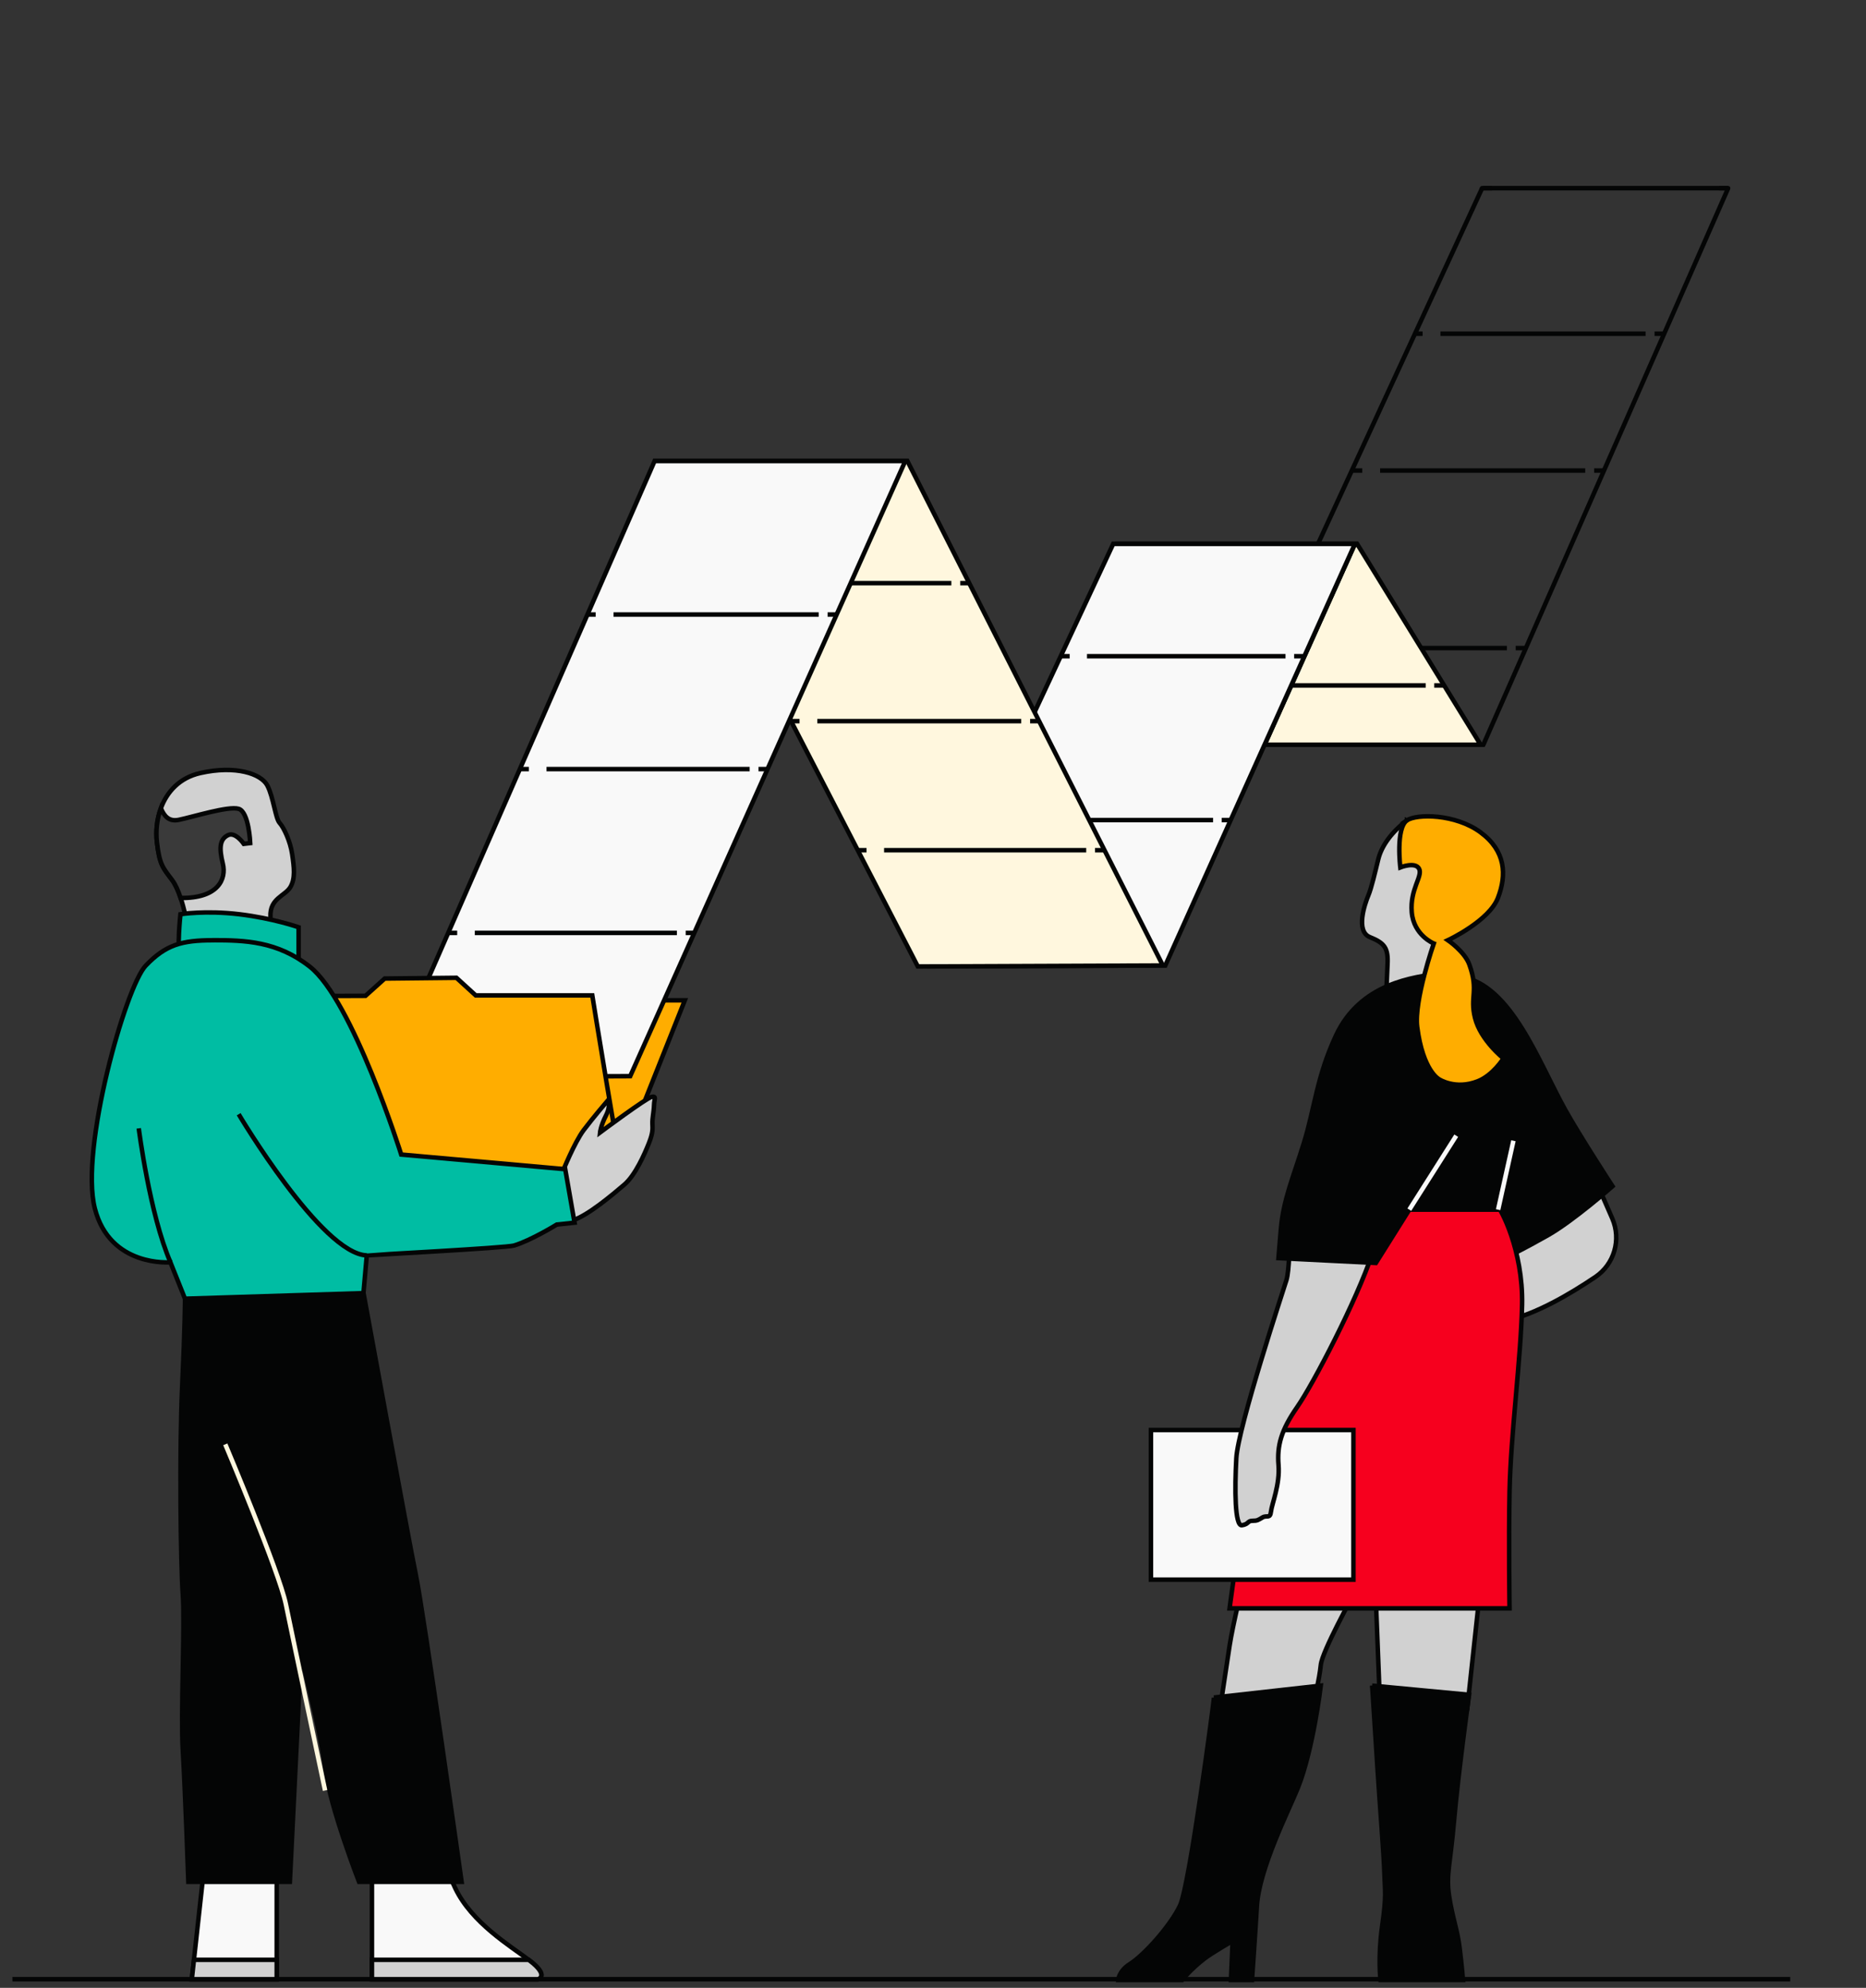 <svg width="290" height="309" viewBox="0 0 290 309" fill="none" xmlns="http://www.w3.org/2000/svg">
<rect x="0" y="0" width="290" height="309" fill="#333333" stroke="none"/>
<g clip-path="url(#clip0_2588_10734)">
<path d="M1.93 307.657H278.224" stroke="#040505" stroke-width="0.7" stroke-miterlimit="10"/>
<path d="M95.526 182.915L106.429 155.495H75.658L82.362 180.179L95.526 182.915Z" fill="#FFAD00" stroke="#040505" stroke-width="0.7" stroke-miterlimit="10"/>
<path d="M268.56 29.294L230.552 115.716L230.524 115.765H190.424L205.155 83.846L230.321 29.294" stroke="#040505" stroke-width="0.7" stroke-miterlimit="10"/>
<path d="M210.314 73.145H211.714" stroke="#040505" stroke-width="0.7" stroke-miterlimit="10"/>
<path d="M214.486 73.145H246.363" stroke="#040505" stroke-width="0.7" stroke-miterlimit="10"/>
<path d="M247.748 73.145H249.147" stroke="#040505" stroke-width="0.7" stroke-miterlimit="10"/>
<path d="M219.693 51.877H221.093" stroke="#040505" stroke-width="0.7" stroke-miterlimit="10"/>
<path d="M223.862 51.877H255.746" stroke="#040505" stroke-width="0.7" stroke-miterlimit="10"/>
<path d="M257.135 51.877H258.534" stroke="#040505" stroke-width="0.7" stroke-miterlimit="10"/>
<path d="M230.487 29.253H231.878" stroke="#040505" stroke-width="0.7" stroke-miterlimit="10"/>
<path d="M230.334 29.253H268.566" stroke="#040505" stroke-width="0.7" stroke-miterlimit="10" stroke-linecap="round"/>
<path d="M267.175 29.253H268.566" stroke="#040505" stroke-width="0.7" stroke-miterlimit="10"/>
<path d="M198.647 100.74H200.047" stroke="#040505" stroke-width="0.7" stroke-miterlimit="10"/>
<path d="M202.783 100.74H234.192" stroke="#040505" stroke-width="0.7" stroke-miterlimit="10"/>
<path d="M235.558 100.74H236.957" stroke="#040505" stroke-width="0.7" stroke-miterlimit="10"/>
<path d="M196.526 115.764L210.565 84.545H173.355L210.922 84.559L230.076 115.715L230.104 115.764H196.526Z" fill="#FFF7DE" stroke="#040505" stroke-width="0.7" stroke-miterlimit="10"/>
<path d="M210.565 84.545L196.526 115.764H188.877L173.355 84.545H210.565Z" fill="#FFF7DE" stroke="#040505" stroke-width="0.7" stroke-miterlimit="10"/>
<path d="M187.436 106.549H188.836" stroke="#040505" stroke-width="0.7" stroke-miterlimit="10"/>
<path d="M191.452 106.549H221.58" stroke="#040505" stroke-width="0.7" stroke-miterlimit="10"/>
<path d="M222.896 106.549H224.295" stroke="#040505" stroke-width="0.7" stroke-miterlimit="10"/>
<path d="M210.566 84.545L196.527 115.764L181.103 150.077L144.096 150.224C143.27 150.224 142.717 149.363 143.067 148.614L173.006 84.545H210.566Z" fill="#F9F9F9" stroke="#040505" stroke-width="0.7" stroke-miterlimit="10"/>
<path d="M153.752 127.475H155.152" stroke="#040505" stroke-width="0.7" stroke-miterlimit="10"/>
<path d="M157.819 127.475H188.527" stroke="#040505" stroke-width="0.7" stroke-miterlimit="10"/>
<path d="M189.863 127.475H191.262" stroke="#040505" stroke-width="0.7" stroke-miterlimit="10"/>
<path d="M164.844 102.007H166.244" stroke="#040505" stroke-width="0.7" stroke-miterlimit="10"/>
<path d="M168.932 102.007H199.787" stroke="#040505" stroke-width="0.7" stroke-miterlimit="10"/>
<path d="M201.124 102.007H202.524" stroke="#040505" stroke-width="0.7" stroke-miterlimit="10"/>
<path d="M102.057 71.662L142.64 150.233L180.725 150.079L141.017 71.662H102.057Z" fill="#FFF7DE" stroke="#040505" stroke-width="0.7" stroke-miterlimit="10"/>
<path d="M112.013 90.649H113.413" stroke="#040505" stroke-width="0.7" stroke-miterlimit="10"/>
<path d="M116.163 90.649H147.852" stroke="#040505" stroke-width="0.7" stroke-miterlimit="10"/>
<path d="M149.231 90.649H150.63" stroke="#040505" stroke-width="0.7" stroke-miterlimit="10"/>
<path d="M122.861 112.098H124.261" stroke="#040505" stroke-width="0.7" stroke-miterlimit="10"/>
<path d="M127.018 112.098H158.713" stroke="#040505" stroke-width="0.7" stroke-miterlimit="10"/>
<path d="M160.092 112.098H161.491" stroke="#040505" stroke-width="0.7" stroke-miterlimit="10"/>
<path d="M133.268 132.162H134.668" stroke="#040505" stroke-width="0.7" stroke-miterlimit="10"/>
<path d="M137.397 132.162H168.813" stroke="#040505" stroke-width="0.7" stroke-miterlimit="10"/>
<path d="M170.178 132.162H171.578" stroke="#040505" stroke-width="0.7" stroke-miterlimit="10"/>
<path d="M59.849 167.441L101.734 71.662H140.694L97.941 167.287L59.849 167.441Z" fill="#F9F9F9" stroke="#040505" stroke-width="0.7" stroke-miterlimit="10"/>
<path d="M69.654 145.017H71.053" stroke="#040505" stroke-width="0.7" stroke-miterlimit="10"/>
<path d="M73.79 145.017H105.198" stroke="#040505" stroke-width="0.7" stroke-miterlimit="10"/>
<path d="M106.564 145.017H107.964" stroke="#040505" stroke-width="0.7" stroke-miterlimit="10"/>
<path d="M80.793 119.551H82.193" stroke="#040505" stroke-width="0.7" stroke-miterlimit="10"/>
<path d="M84.935 119.551H116.505" stroke="#040505" stroke-width="0.7" stroke-miterlimit="10"/>
<path d="M117.883 119.551H119.283" stroke="#040505" stroke-width="0.7" stroke-miterlimit="10"/>
<path d="M91.179 95.527H92.579" stroke="#040505" stroke-width="0.7" stroke-miterlimit="10"/>
<path d="M95.351 95.527H127.235" stroke="#040505" stroke-width="0.7" stroke-miterlimit="10"/>
<path d="M128.621 95.527H130.021" stroke="#040505" stroke-width="0.7" stroke-miterlimit="10"/>
<path d="M45.112 137.92C44.279 139.285 41.914 139.642 42.033 142.483C42.152 145.324 41.956 146.269 41.956 146.269L28.946 142.952C28.946 142.952 28.645 141.293 28.071 139.586C27.728 138.557 27.288 137.507 26.756 136.8C25.335 134.904 24.796 134.456 24.39 130.936C24.194 129.256 24.362 127.374 24.999 125.645C25.93 123.112 27.868 120.907 31.137 120.165C36.644 118.92 40.612 120.284 41.557 122.118C42.502 123.952 42.803 127.206 43.454 127.92C44.104 128.626 45.112 130.761 45.406 132.769C45.7 134.785 45.938 136.563 45.112 137.92Z" fill="#D1D1D1" stroke="#040505" stroke-width="0.7" stroke-miterlimit="10"/>
<path d="M38.891 131.054L37.89 131.173C37.89 131.173 36.588 129.276 35.462 129.808C34.118 130.445 34.041 131.823 34.629 134.252C35.217 136.638 33.922 139.662 28.071 139.585C27.728 138.556 27.288 137.506 26.756 136.799C25.335 134.903 24.796 134.455 24.39 130.935C24.194 129.255 24.362 127.373 24.999 125.644C25.517 126.855 26.245 127.757 27.777 127.442C30.073 126.967 35.489 125.252 37.092 125.728C38.688 126.197 38.891 131.054 38.891 131.054Z" fill="#3A3A3A" stroke="#040505" stroke-width="0.7" stroke-miterlimit="10"/>
<path d="M43.005 290.386V307.658H29.813L30.142 304.642L31.857 289.084L43.005 290.386Z" fill="#F9F9F9" stroke="#040505" stroke-width="0.7" stroke-miterlimit="10"/>
<path d="M83.624 307.659H57.807V289.085L67.836 283.703C67.836 283.703 67.395 286.51 70.768 293.543C73.336 298.904 79.341 302.508 82.161 304.642C82.399 304.824 82.616 304.992 82.805 305.153C85.22 307.197 83.624 307.659 83.624 307.659Z" fill="#F9F9F9" stroke="#040505" stroke-width="0.7" stroke-miterlimit="10"/>
<path d="M56.491 201.003C56.491 201.003 63.426 238.961 64.637 244.854C65.848 250.747 71.74 292.52 71.74 292.52H55.798C55.798 292.52 51.291 280.909 50.599 275.185C49.906 269.46 46.784 257.332 46.784 257.332L45.049 292.52H29.275C29.275 292.52 28.757 277.788 28.407 272.071C28.057 266.353 28.757 252.482 28.407 247.807C28.057 243.132 27.861 225.273 28.309 215.566C28.757 205.859 28.757 201.87 28.757 201.87L56.491 201.003Z" fill="#040505" stroke="#040505" stroke-width="0.7" stroke-miterlimit="10"/>
<path d="M96.801 182.177C96.36 181.589 92.049 154.729 92.049 154.729H73.931L70.935 151.993L59.787 152.112L56.799 154.799L49.709 154.827L59.675 182.904L96.801 182.17V182.177Z" fill="#FFAD00" stroke="#040505" stroke-width="0.7" stroke-miterlimit="10"/>
<path d="M28.044 148.657C27.442 147.684 28.044 142.113 28.044 142.113C28.044 142.113 31.907 141.483 37.177 142.113C42.447 142.743 46.408 144.136 46.408 144.136V154.15L37.093 151.827L28.044 148.664V148.657Z" fill="#00BDA3" stroke="#040505" stroke-width="0.7" stroke-miterlimit="10"/>
<path d="M87.425 182.179C87.425 182.179 89.258 177.609 90.707 175.677C92.156 173.746 94.458 171.065 94.458 171.065C94.458 171.065 94.99 171.807 94.171 173.41C93.352 175.012 93.254 176.041 93.254 176.041C93.254 176.041 100.561 170.589 101.317 170.491C102.072 170.393 101.666 170.841 101.645 171.807C101.624 172.773 101.359 173.802 101.393 174.669C101.428 175.537 101.484 176.09 100.841 177.714C100.197 179.337 98.748 182.675 97.019 184.152C95.291 185.629 91.323 188.988 88.999 189.695C86.676 190.402 86.676 189.695 86.676 189.695L87.425 182.158V182.179Z" fill="#D1D1D1" stroke="#040505" stroke-width="0.7" stroke-miterlimit="10"/>
<path d="M33.138 146.151C38.009 146.151 43.09 146.291 48.143 150.259C54.805 155.487 62.356 179.47 62.356 179.47L87.844 181.745L89.293 190.059L86.528 190.353C86.528 190.353 82.539 192.816 79.88 193.614C78.669 193.978 57.247 195.097 57.002 195.153L56.484 201.011L28.75 201.879L26.483 196.217C26.483 196.217 17.077 197.036 14.733 187.826C12.388 178.616 19.533 153.374 22.641 150.112C25.748 146.851 28.26 146.158 33.131 146.158L33.138 146.151Z" fill="#00BDA3" stroke="#040505" stroke-width="0.7" stroke-miterlimit="10"/>
<path d="M193.302 245.548C193.302 245.548 191.588 252.553 191.098 255.793C190.608 259.034 189.53 266.144 189.53 266.144L204.192 264.632C204.192 264.632 205.053 260.965 205.269 258.81C205.486 256.654 210.336 247.92 210.336 247.92L193.302 245.548Z" fill="#D1D1D1" stroke="#040505" stroke-width="0.7" stroke-miterlimit="10"/>
<path d="M213.828 248.675L214.437 264.197L228.035 265.534L229.854 248.675H213.828Z" fill="#D1D1D1" stroke="#040505" stroke-width="0.7" stroke-miterlimit="10"/>
<path d="M188.669 263.877C188.669 264.289 184.897 293.06 183.386 296.223C181.874 299.386 177.815 303.9 175.625 305.279C173.854 306.391 173.791 307.784 173.791 307.784H183.708C183.708 307.784 185.009 306.146 187.144 304.488C188.383 303.529 191.567 301.709 191.567 301.709L191.308 307.784H194.576C194.576 307.784 195.171 299.253 195.332 296.363C195.661 290.47 200.315 281.386 201.714 277.894C204.087 271.967 205.269 262.022 205.269 262.022L188.662 263.877H188.669Z" fill="#040505" stroke="#040505" stroke-width="0.7" stroke-miterlimit="10"/>
<path d="M213.252 262.023L228.313 263.443C228.313 263.443 226.591 275.97 225.989 282.941C225.388 289.911 224.702 291.374 225.213 294.733C225.723 298.092 226.5 299.982 226.85 302.823C227.2 305.664 227.368 307.778 227.368 307.778H214.547C214.547 307.778 214.12 304.195 214.806 299.38C215.492 294.565 215.233 294.04 215.149 291.206C215.065 288.364 214.463 280.876 214.113 275.452C213.763 270.029 213.252 262.016 213.252 262.016V262.023Z" fill="#040505" stroke="#040505" stroke-width="0.7" stroke-miterlimit="10"/>
<path d="M30.142 304.642H43.005V307.658H29.813L30.142 304.642Z" fill="#D1D1D1" stroke="#040505" stroke-width="0.7" stroke-miterlimit="10"/>
<path d="M83.624 307.658H57.807V304.642H82.161C82.399 304.824 82.616 304.992 82.805 305.153C85.22 307.196 83.624 307.658 83.624 307.658Z" fill="#D1D1D1" stroke="#040505" stroke-width="0.7" stroke-miterlimit="10"/>
<path d="M37.093 173.199C37.093 173.199 49.977 194.936 57.01 195.146" stroke="#040505" stroke-width="0.7" stroke-miterlimit="10"/>
<path d="M21.563 175.395C21.563 175.395 23.263 188.789 26.49 196.208" stroke="#040505" stroke-width="0.7" stroke-miterlimit="10"/>
<path d="M35.014 224.511C35.014 224.511 43.419 244.421 44.427 249.369C45.435 254.317 50.523 278.321 50.523 278.321" stroke="#FFF7DE" stroke-width="0.7" stroke-miterlimit="10"/>
<path d="M247.516 182.598C247.719 182.85 249.21 186.265 250.575 189.428C251.981 192.697 250.883 196.518 247.929 198.505C244.073 201.109 238.649 204.314 234.094 205.28L229.65 197.344L242.597 180.807L247.509 182.605L247.516 182.598Z" fill="#D1D1D1" stroke="#040505" stroke-width="0.7" stroke-miterlimit="10"/>
<path d="M227.01 151.833C234.855 153.016 239.117 165.095 243.253 172.513C245.549 176.628 250.608 184.396 250.608 184.396C250.608 184.396 244.506 189.778 240.566 192.01C236.626 194.243 234.393 195.293 234.393 195.293C234.393 195.293 224.281 182.094 224.085 182.031C223.889 181.968 227.01 151.833 227.01 151.833Z" fill="#040505" stroke="#040505" stroke-width="0.7" stroke-miterlimit="10"/>
<path d="M218.656 127.528C216.29 129.319 214.723 131.468 214.205 133.553C213.687 135.639 213.162 137.983 212.644 139.222C212.126 140.461 210.622 144.758 212.903 145.674C215.184 146.591 215.772 147.368 215.639 149.908C215.506 152.449 215.443 154.793 215.443 154.793L224.079 155.052L224.226 150.223L223.198 133.546C223.198 133.546 224.121 130.096 224.079 129.9C224.037 129.704 218.656 127.521 218.656 127.521V127.528Z" fill="#D1D1D1" stroke="#040505" stroke-width="0.7" stroke-miterlimit="10"/>
<path d="M232.659 187.406C233.191 187.763 236.725 194.306 236.551 202.795C236.376 211.284 234.787 222.796 234.605 231.796C234.451 239.578 234.605 250.013 234.605 250.013H191.096C191.096 250.013 193.749 228.969 197.64 214.468C201.531 199.968 209.663 188.469 209.663 188.469L232.652 187.406H232.659Z" fill="#F6001E" stroke="#040505" stroke-width="0.7" stroke-miterlimit="10"/>
<path d="M210.341 222.292H178.869V245.547H210.341V222.292Z" fill="#F9F9F9" stroke="#040505" stroke-width="0.7" stroke-miterlimit="10"/>
<path d="M200.418 193.046C200.418 193.046 200.376 197.518 199.935 198.96C199.494 200.402 192.405 221.816 192.139 226.68C191.873 231.544 191.908 237.262 193.006 237.094C194.105 236.926 193.846 236.401 194.637 236.401C195.428 236.401 195.554 236.268 196.212 235.876C196.869 235.484 197.394 236.142 197.527 234.959C197.66 233.777 198.941 230.753 198.696 227.737C198.451 224.721 199.102 222.306 201.6 218.716C204.099 215.126 210.859 202.123 213.26 194.894L200.418 193.053V193.046Z" fill="#D1D1D1" stroke="#040505" stroke-width="0.7" stroke-miterlimit="10"/>
<path d="M224.015 151.316C219.655 151.834 211.404 152.863 207.632 160.96C204.636 167.384 204.335 172.206 202.642 177.672C200.948 183.13 199.444 186.525 199.066 191.045L198.688 195.566L213.825 196.322L219.025 188.036H232.658L236.556 178.616" fill="#040505"/>
<path d="M224.015 151.316C219.655 151.834 211.404 152.863 207.632 160.96C204.636 167.384 204.335 172.206 202.642 177.672C200.948 183.13 199.444 186.525 199.066 191.045L198.688 195.566L213.825 196.322L219.025 188.036H232.658L236.556 178.616" stroke="#040505" stroke-width="0.7" stroke-miterlimit="10"/>
<path d="M218.655 127.528C216.885 128.753 217.627 134.834 217.627 134.834C217.627 134.834 219.971 133.897 220.552 135.058C221.133 136.22 219.11 138.201 219.404 141.791C219.698 145.388 222.826 146.662 222.826 146.662C222.826 146.662 219.733 155.563 220.251 159.63C221.133 166.481 223.645 167.762 223.645 167.762C223.645 167.762 226.165 169.441 229.643 168.083C232.029 167.153 233.66 164.521 233.66 164.521C233.66 164.521 230.098 161.694 229.237 158.23C228.404 154.906 229.839 154.08 228.362 149.951C227.641 147.935 225.024 146.151 225.024 146.151C225.024 146.151 231.399 143.176 232.792 139.586C234.185 135.996 234.017 132.28 230.098 129.383C226.179 126.485 220.153 126.485 218.641 127.528H218.655Z" fill="#FFAD00" stroke="#040505" stroke-width="0.7" stroke-miterlimit="10"/>
<path d="M226.318 176.537L219.025 188.035" stroke="#F9F9F9" stroke-width="0.7" stroke-miterlimit="10"/>
<path d="M235.206 177.322L232.827 188.036" stroke="#F9F9F9" stroke-width="0.7" stroke-miterlimit="10"/>
</g>
<defs>
<clipPath id="clip0_2588_10734">
<rect width="289.73" height="308.626" fill="white"/>
</clipPath>
</defs>
</svg>
